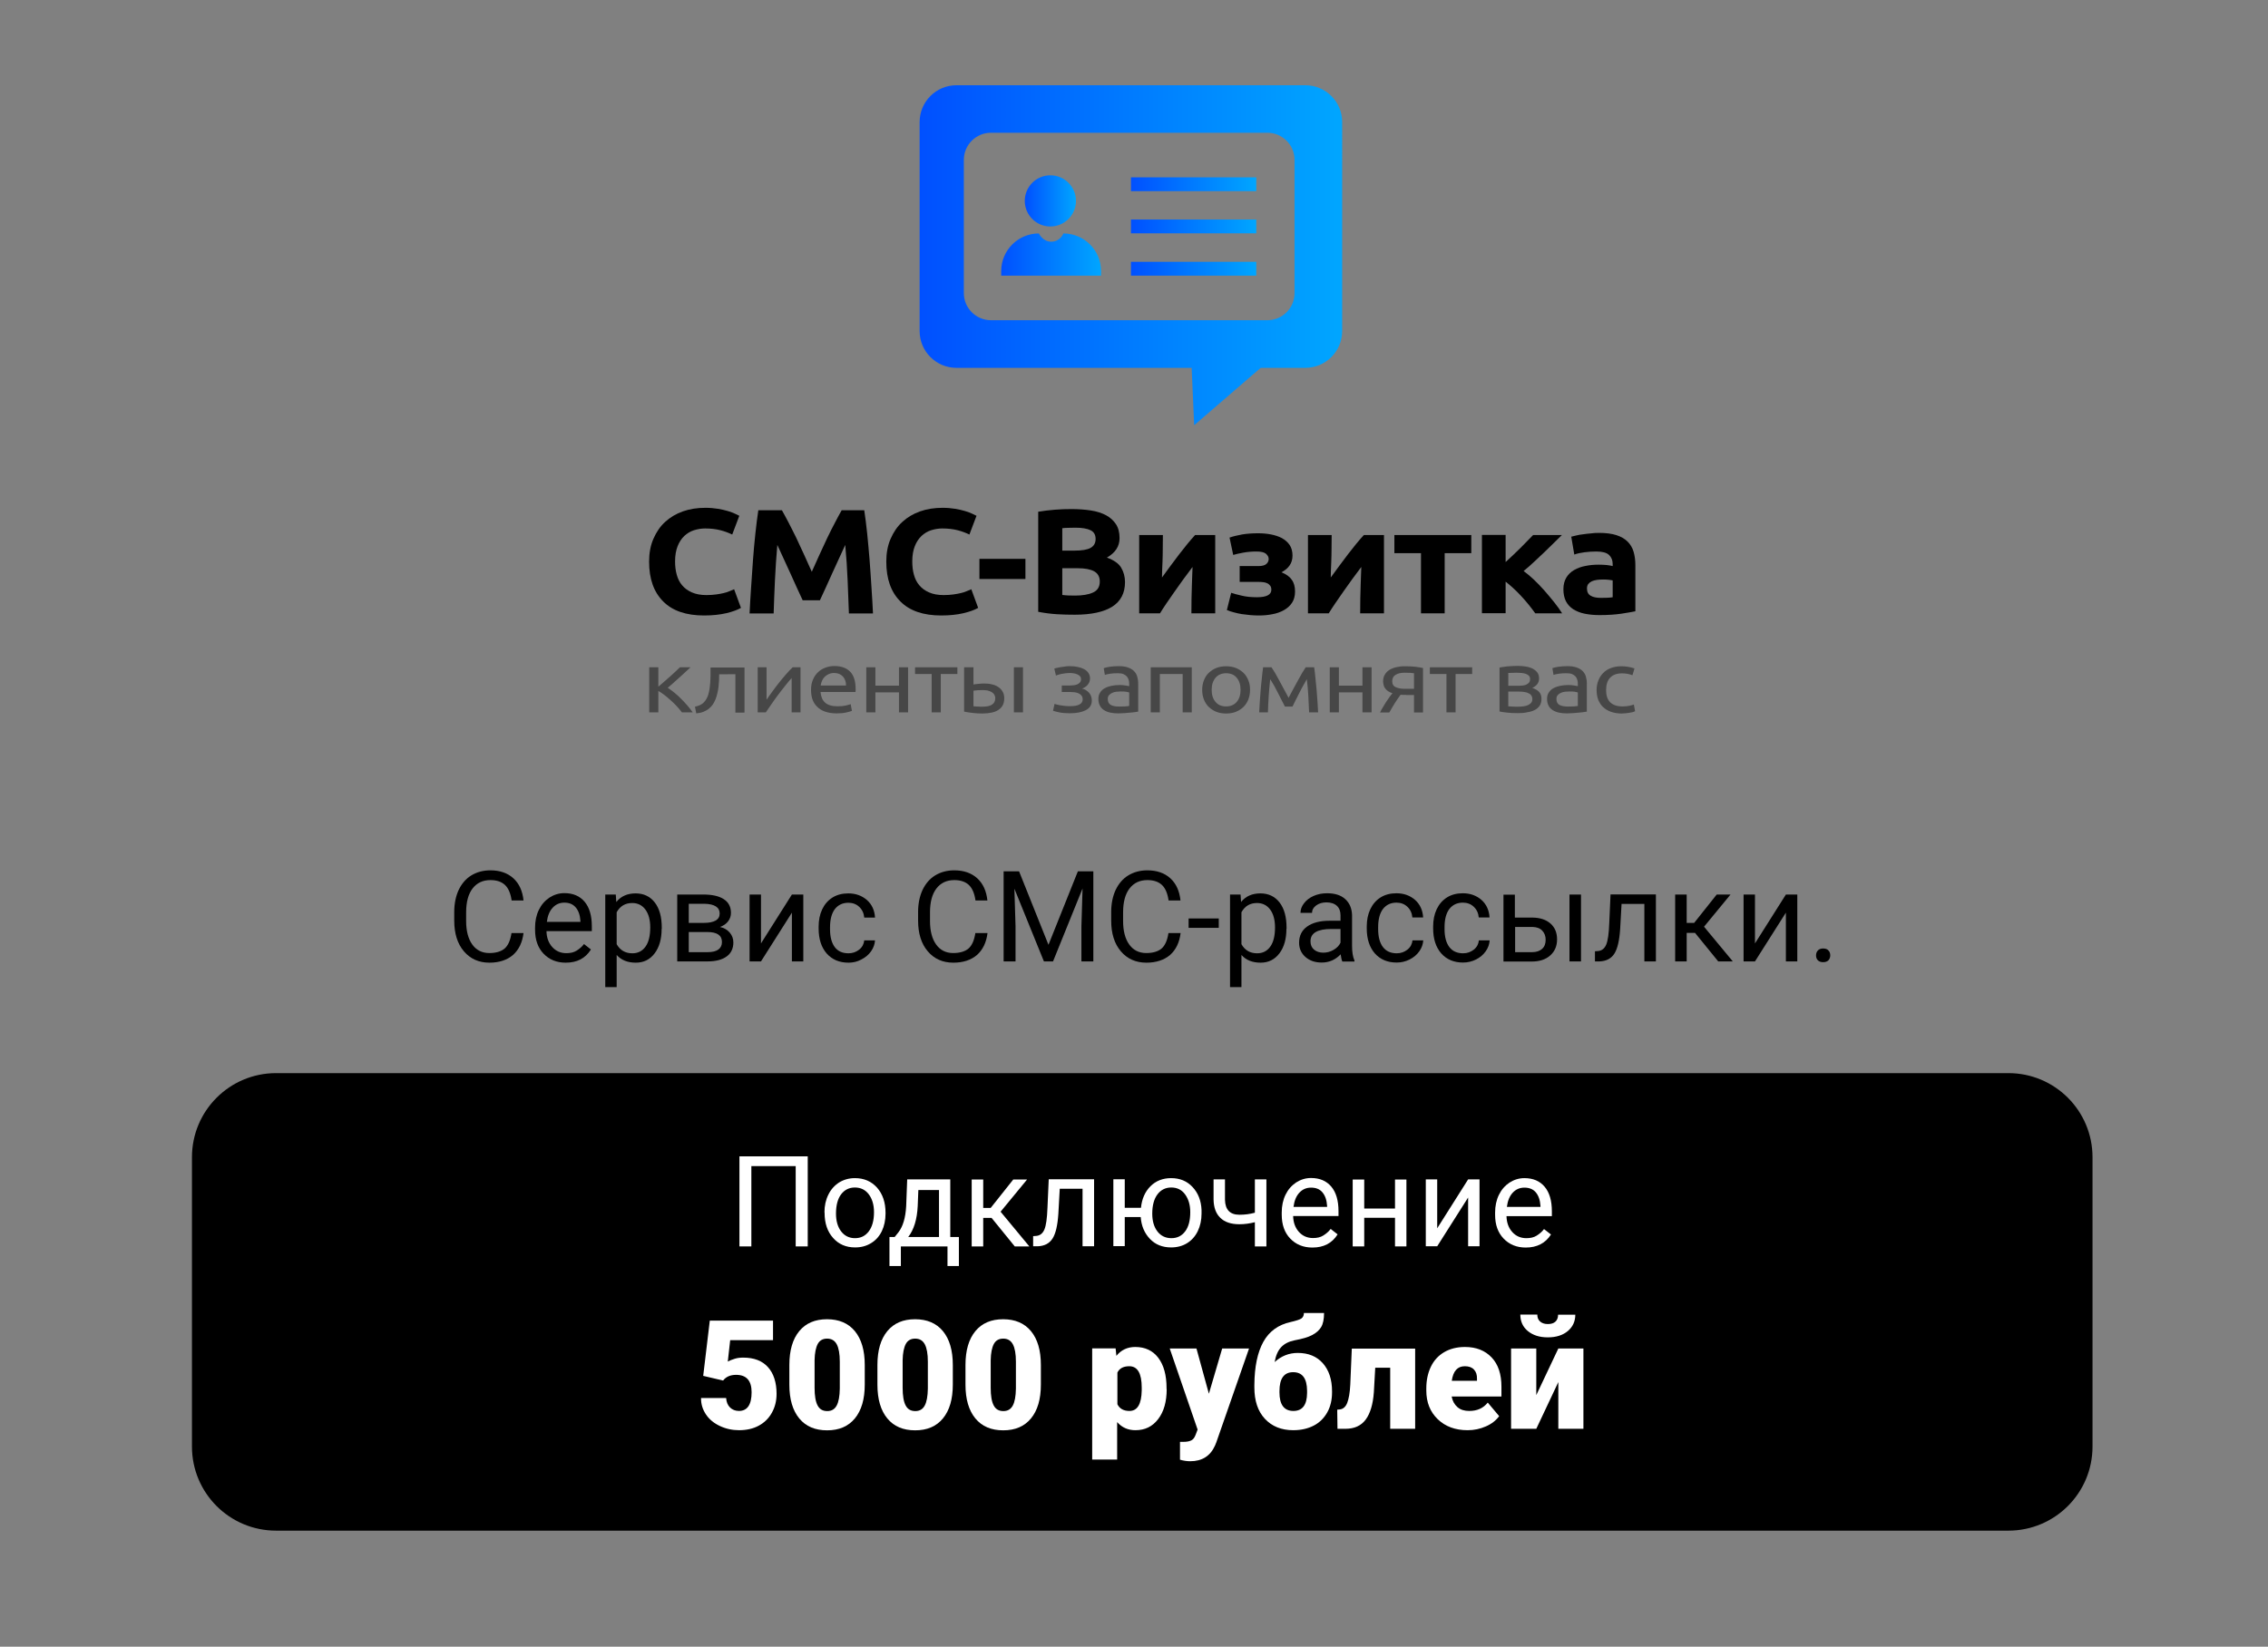 <?xml version="1.0" encoding="UTF-8"?> <!-- Generator: Adobe Illustrator 24.3.0, SVG Export Plug-In . SVG Version: 6.00 Build 0) --> <svg xmlns="http://www.w3.org/2000/svg" xmlns:xlink="http://www.w3.org/1999/xlink" id="Слой_1" x="0px" y="0px" viewBox="0 0 179 130" style="enable-background:new 0 0 179 130;" xml:space="preserve"><rect x="0" y="0" width="179" height="130" fill="#808080" stroke="none"/> <style type="text/css"> .st0{fill:#1C2585;} .st1{fill:#FFFFFF;} .st2{fill:#003E77;} .st3{fill:#2AA817;} .st4{fill:url(#SVGID_3_);} .st5{fill:#C8DAEA;} .st6{fill:#A9C9DD;} .st7{fill:url(#SVGID_4_);} .st8{fill:#FFDE00;} .st9{fill:#D71921;} .st10{clip-path:url(#SVGID_6_);} .st11{clip-path:url(#SVGID_7_);} .st12{clip-path:url(#SVGID_8_);} .st13{fill:none;} .st14{fill:#6D00AE;} .st15{fill:#34454F;} .st16{fill:#E9592F;} .st17{fill:#CCCCCC;} .st18{fill:#C1D4DB;} .st19{fill:#EB00BB;} .st20{fill:#00A4FF;} .st21{fill:#420084;} .st22{fill:#FF3032;} .st23{fill:#FE0000;} .st24{fill:#F4021B;} .st25{fill:#F8D509;} .st26{fill:#0052E0;} .st27{fill:#97CF26;} .st28{fill:#00AAFF;} .st29{fill:#FF6163;} .st30{fill:#A169F7;} .st31{fill:url(#SVGID_10_);} .st32{fill:url(#SVGID_11_);} .st33{fill:url(#SVGID_12_);} .st34{fill:url(#SVGID_14_);} .st35{fill:url(#SVGID_15_);} .st36{fill:url(#SVGID_16_);} .st37{fill:#474747;} .st38{fill:#F47200;} .st39{fill:#001F6F;} .st40{fill:url(#SVGID_17_);} .st41{fill:url(#SVGID_18_);} .st42{fill:url(#SVGID_19_);} .st43{fill:url(#SVGID_20_);} .st44{fill:url(#SVGID_21_);} .st45{fill:url(#SVGID_22_);} .st46{fill:url(#SVGID_23_);} .st47{fill:url(#SVGID_24_);} .st48{stroke:#000000;stroke-miterlimit:10;} </style> <g> <path d="M158.51,120.84H21.79c-3.67,0-6.64-2.97-6.64-6.64V91.36c0-3.67,2.97-6.64,6.64-6.64h136.72c3.67,0,6.64,2.97,6.64,6.64 v22.84C165.15,117.87,162.18,120.84,158.51,120.84z"></path> <g> <path class="st1" d="M63.74,98.4H62.8v-6.34H59.3v6.34h-0.94v-7.11h5.39V98.4z"></path> <path class="st1" d="M65.07,95.71c0-0.52,0.1-0.98,0.31-1.4c0.2-0.41,0.49-0.73,0.85-0.96c0.36-0.22,0.78-0.34,1.24-0.34 c0.72,0,1.3,0.25,1.75,0.75c0.44,0.5,0.67,1.16,0.67,1.99v0.06c0,0.51-0.1,0.98-0.29,1.38c-0.2,0.41-0.48,0.73-0.85,0.95 c-0.37,0.23-0.79,0.34-1.26,0.34c-0.72,0-1.3-0.25-1.74-0.75c-0.45-0.5-0.67-1.16-0.67-1.98V95.71z M65.98,95.81 c0,0.59,0.14,1.06,0.41,1.41c0.27,0.35,0.64,0.53,1.09,0.53c0.46,0,0.82-0.18,1.09-0.54s0.41-0.86,0.41-1.51 c0-0.58-0.14-1.05-0.41-1.41c-0.27-0.36-0.64-0.54-1.1-0.54c-0.45,0-0.81,0.18-1.08,0.53S65.98,95.15,65.98,95.81z"></path> <path class="st1" d="M70.61,97.66l0.31-0.39c0.35-0.46,0.55-1.14,0.6-2.05l0.08-2.11h3.4v4.55h0.68v2.29h-0.9V98.4H71.1v1.55h-0.9 l0-2.29H70.61z M71.68,97.66h2.43v-3.71h-1.63l-0.05,1.26C72.38,96.26,72.13,97.08,71.68,97.66z"></path> <path class="st1" d="M78.26,96.15H77.6v2.25h-0.91v-5.28h0.91v2.24h0.59l1.78-2.24h1.09l-2.09,2.54l2.27,2.74h-1.15L78.26,96.15z"></path> <path class="st1" d="M86.35,93.11v5.28h-0.91v-4.54h-1.8l-0.11,1.98c-0.06,0.91-0.21,1.56-0.46,1.95 c-0.25,0.39-0.64,0.59-1.17,0.61h-0.36v-0.8l0.26-0.02c0.29-0.03,0.5-0.2,0.63-0.51s0.21-0.87,0.24-1.7l0.1-2.26H86.35z"></path> <path class="st1" d="M88.78,95.35h1.27c0.07-0.7,0.32-1.27,0.75-1.7c0.43-0.43,0.98-0.64,1.63-0.64c0.69,0,1.25,0.23,1.69,0.7 s0.68,1.07,0.71,1.82l0,0.28c0,0.51-0.1,0.98-0.3,1.39s-0.49,0.73-0.85,0.95s-0.78,0.33-1.25,0.33c-0.68,0-1.24-0.22-1.67-0.67 s-0.68-1.02-0.73-1.73h-1.26v2.3h-0.9v-5.28h0.9V95.35z M90.94,95.81c0,0.59,0.14,1.06,0.41,1.41c0.27,0.35,0.64,0.53,1.1,0.53 s0.82-0.18,1.09-0.54c0.27-0.36,0.4-0.86,0.4-1.51c0-0.58-0.14-1.04-0.41-1.41s-0.64-0.54-1.09-0.54c-0.45,0-0.81,0.18-1.08,0.53 S90.94,95.15,90.94,95.81z"></path> <path class="st1" d="M99.95,98.4h-0.91v-1.91c-0.4,0.1-0.8,0.16-1.22,0.16c-0.66,0-1.17-0.17-1.51-0.51 c-0.35-0.34-0.52-0.82-0.53-1.45v-1.58h0.9v1.61c0.02,0.79,0.4,1.18,1.14,1.18c0.42,0,0.82-0.05,1.22-0.16v-2.63h0.91V98.4z"></path> <path class="st1" d="M103.58,98.49c-0.72,0-1.3-0.24-1.75-0.71s-0.67-1.1-0.67-1.89v-0.17c0-0.52,0.1-0.99,0.3-1.4 c0.2-0.41,0.48-0.73,0.84-0.97c0.36-0.23,0.75-0.35,1.17-0.35c0.69,0,1.22,0.23,1.6,0.68s0.57,1.1,0.57,1.94v0.38h-3.58 c0.01,0.52,0.17,0.94,0.46,1.26c0.29,0.32,0.66,0.48,1.11,0.48c0.32,0,0.59-0.06,0.81-0.2s0.42-0.3,0.58-0.52l0.55,0.43 C105.13,98.15,104.47,98.49,103.58,98.49z M103.47,93.76c-0.36,0-0.67,0.13-0.92,0.4s-0.4,0.64-0.46,1.12h2.65V95.2 c-0.03-0.46-0.15-0.81-0.37-1.07S103.85,93.76,103.47,93.76z"></path> <path class="st1" d="M111,98.4h-0.9v-2.26h-2.43v2.26h-0.91v-5.28h0.91v2.29h2.43v-2.29h0.9V98.4z"></path> <path class="st1" d="M115.87,93.11h0.9v5.28h-0.9v-3.85l-2.44,3.85h-0.9v-5.28h0.9v3.86L115.87,93.11z"></path> <path class="st1" d="M120.42,98.49c-0.72,0-1.3-0.24-1.75-0.71S118,96.69,118,95.9v-0.17c0-0.52,0.1-0.99,0.3-1.4 c0.2-0.41,0.48-0.73,0.84-0.97c0.36-0.23,0.75-0.35,1.17-0.35c0.69,0,1.22,0.23,1.6,0.68s0.57,1.1,0.57,1.94v0.38h-3.58 c0.01,0.52,0.17,0.94,0.46,1.26c0.29,0.32,0.66,0.48,1.11,0.48c0.32,0,0.59-0.06,0.81-0.2s0.42-0.3,0.58-0.52l0.55,0.43 C121.97,98.15,121.3,98.49,120.42,98.49z M120.31,93.76c-0.36,0-0.67,0.13-0.92,0.4s-0.4,0.64-0.46,1.12h2.65V95.2 c-0.03-0.46-0.15-0.81-0.37-1.07S120.68,93.76,120.31,93.76z"></path> <path class="st1" d="M55.5,108.62l0.52-4.36h4.99v1.54h-3.38l-0.19,1.69c0.14-0.08,0.33-0.15,0.55-0.22s0.45-0.09,0.67-0.09 c0.85,0,1.5,0.25,1.95,0.75s0.68,1.21,0.68,2.11c0,0.55-0.12,1.04-0.37,1.49s-0.59,0.78-1.03,1.02s-0.96,0.36-1.56,0.36 c-0.54,0-1.04-0.11-1.51-0.33s-0.84-0.52-1.1-0.91s-0.4-0.82-0.39-1.3h1.98c0.02,0.31,0.12,0.56,0.3,0.74s0.42,0.28,0.71,0.28 c0.66,0,1-0.49,1-1.48c0-0.91-0.41-1.37-1.22-1.37c-0.46,0-0.8,0.15-1.03,0.45L55.5,108.62z"></path> <path class="st1" d="M68.25,109.31c0,1.15-0.26,2.04-0.78,2.67s-1.25,0.94-2.19,0.94c-0.95,0-1.68-0.31-2.2-0.94 s-0.78-1.52-0.78-2.66v-1.56c0-1.15,0.26-2.04,0.78-2.67s1.25-0.94,2.19-0.94s1.68,0.31,2.2,0.94s0.78,1.52,0.78,2.67V109.31z M66.28,107.5c0-0.61-0.08-1.07-0.24-1.37s-0.41-0.45-0.76-0.45c-0.34,0-0.59,0.14-0.74,0.42s-0.24,0.71-0.25,1.28v2.18 c0,0.64,0.08,1.1,0.24,1.4s0.41,0.44,0.76,0.44c0.34,0,0.58-0.14,0.74-0.43s0.24-0.74,0.25-1.35V107.5z"></path> <path class="st1" d="M75.2,109.31c0,1.15-0.26,2.04-0.78,2.67s-1.25,0.94-2.19,0.94c-0.95,0-1.68-0.31-2.2-0.94 s-0.78-1.52-0.78-2.66v-1.56c0-1.15,0.26-2.04,0.78-2.67s1.25-0.94,2.19-0.94s1.68,0.31,2.2,0.94s0.78,1.52,0.78,2.67V109.31z M73.23,107.5c0-0.61-0.08-1.07-0.24-1.37s-0.41-0.45-0.76-0.45c-0.34,0-0.59,0.14-0.74,0.42s-0.24,0.71-0.25,1.28v2.18 c0,0.64,0.08,1.1,0.24,1.4s0.41,0.44,0.76,0.44c0.34,0,0.58-0.14,0.74-0.43s0.24-0.74,0.25-1.35V107.5z"></path> <path class="st1" d="M82.15,109.31c0,1.15-0.26,2.04-0.78,2.67s-1.25,0.94-2.19,0.94c-0.95,0-1.68-0.31-2.2-0.94 s-0.78-1.52-0.78-2.66v-1.56c0-1.15,0.26-2.04,0.78-2.67s1.25-0.94,2.19-0.94s1.68,0.31,2.2,0.94s0.78,1.52,0.78,2.67V109.31z M80.18,107.5c0-0.61-0.08-1.07-0.24-1.37s-0.41-0.45-0.76-0.45c-0.34,0-0.59,0.14-0.74,0.42s-0.24,0.71-0.25,1.28v2.18 c0,0.64,0.08,1.1,0.24,1.4s0.41,0.44,0.76,0.44c0.34,0,0.58-0.14,0.74-0.43s0.24-0.74,0.25-1.35V107.5z"></path> <path class="st1" d="M92.08,109.67c0,0.98-0.22,1.77-0.67,2.36s-1.04,0.88-1.8,0.88c-0.58,0-1.06-0.21-1.44-0.64v2.96h-1.97v-8.78 h1.85l0.06,0.59c0.38-0.47,0.88-0.7,1.49-0.7c0.78,0,1.39,0.29,1.82,0.86s0.65,1.37,0.65,2.38V109.67z M90.11,109.55 c0-1.13-0.33-1.69-0.98-1.69c-0.47,0-0.78,0.17-0.94,0.5v2.5c0.17,0.35,0.49,0.53,0.95,0.53c0.63,0,0.95-0.54,0.97-1.63V109.55z"></path> <path class="st1" d="M95.41,110.03l1.05-3.57h2.12l-2.58,7.4l-0.11,0.27c-0.37,0.82-1.02,1.23-1.95,1.23 c-0.26,0-0.53-0.04-0.81-0.12v-1.41h0.26c0.28,0,0.49-0.04,0.64-0.12s0.25-0.22,0.33-0.43l0.16-0.42l-2.2-6.4h2.11L95.41,110.03z"></path> <path class="st1" d="M102.43,106.81c0.83,0,1.49,0.27,1.97,0.81s0.73,1.28,0.73,2.22v0.08c0,0.59-0.12,1.12-0.37,1.57 s-0.6,0.81-1.06,1.05s-1,0.37-1.63,0.37c-0.94,0-1.68-0.3-2.24-0.9s-0.83-1.43-0.83-2.48v-0.19c0.01-1.45,0.25-2.58,0.71-3.41 s1.19-1.35,2.15-1.56c0.43-0.1,0.72-0.19,0.85-0.28s0.2-0.24,0.2-0.43h1.59c0,0.49-0.08,0.86-0.23,1.11s-0.39,0.46-0.71,0.63 s-0.78,0.3-1.37,0.41c-0.46,0.09-0.82,0.27-1.08,0.55s-0.42,0.67-0.51,1.17C101.13,107.05,101.73,106.81,102.43,106.81z M102.06,108.33c-0.72,0-1.08,0.5-1.08,1.5v0.09c0,0.98,0.37,1.47,1.1,1.47c0.71,0,1.07-0.47,1.08-1.41v-0.19 C103.15,108.82,102.79,108.33,102.06,108.33z"></path> <path class="st1" d="M111.69,106.46v6.34h-1.97v-4.82h-1.18l-0.11,1.94c-0.07,0.96-0.29,1.68-0.65,2.16s-0.89,0.72-1.6,0.72h-0.62 l-0.02-1.51l0.21-0.02c0.26-0.03,0.46-0.21,0.58-0.52s0.21-0.8,0.24-1.44l0.12-2.84H111.69z"></path> <path class="st1" d="M115.83,112.91c-0.97,0-1.76-0.29-2.36-0.87s-0.9-1.33-0.9-2.26v-0.16c0-0.65,0.12-1.22,0.36-1.72 s0.59-0.88,1.05-1.15s1.01-0.41,1.64-0.41c0.89,0,1.59,0.28,2.11,0.83s0.77,1.32,0.77,2.31v0.77h-3.93 c0.07,0.36,0.22,0.63,0.46,0.84s0.55,0.3,0.93,0.3c0.63,0,1.11-0.22,1.46-0.66l0.9,1.07c-0.25,0.34-0.59,0.61-1.05,0.81 S116.35,112.91,115.83,112.91z M115.61,107.86c-0.58,0-0.92,0.38-1.03,1.15h1.99v-0.15c0.01-0.32-0.07-0.56-0.24-0.74 S115.92,107.86,115.61,107.86z"></path> <path class="st1" d="M122.99,106.46h1.98v6.34h-1.98v-3.69l-1.74,3.69h-1.99v-6.34h1.99v3.68L122.99,106.46z M124.33,103.78 c0,0.54-0.2,0.97-0.59,1.3s-0.92,0.5-1.58,0.5s-1.18-0.17-1.58-0.5s-0.59-0.77-0.59-1.3h1.34c0,0.23,0.07,0.42,0.22,0.55 s0.35,0.2,0.61,0.2s0.46-0.06,0.6-0.19s0.21-0.31,0.21-0.55H124.33z"></path> </g> <g> <path d="M41.32,73.65c-0.09,0.75-0.37,1.33-0.83,1.74C40.02,75.79,39.4,76,38.63,76c-0.84,0-1.51-0.3-2.02-0.9 c-0.51-0.6-0.76-1.41-0.76-2.42V72c0-0.66,0.12-1.24,0.35-1.74c0.24-0.5,0.57-0.89,1-1.15s0.93-0.4,1.5-0.4 c0.75,0,1.36,0.21,1.82,0.63s0.72,1,0.8,1.75h-0.94c-0.08-0.57-0.26-0.98-0.53-1.23c-0.27-0.25-0.65-0.38-1.14-0.38 c-0.6,0-1.07,0.22-1.41,0.66c-0.34,0.44-0.51,1.07-0.51,1.89v0.69c0,0.77,0.16,1.39,0.48,1.84s0.77,0.68,1.35,0.68 c0.52,0,0.92-0.12,1.2-0.35c0.28-0.24,0.46-0.65,0.55-1.23H41.32z"></path> <path d="M44.65,76c-0.72,0-1.3-0.24-1.75-0.71s-0.67-1.1-0.67-1.89v-0.17c0-0.52,0.1-0.99,0.3-1.4c0.2-0.41,0.48-0.73,0.84-0.97 c0.36-0.23,0.75-0.35,1.17-0.35c0.69,0,1.22,0.23,1.6,0.68s0.57,1.1,0.57,1.94v0.38h-3.58c0.01,0.52,0.17,0.94,0.46,1.26 c0.29,0.32,0.66,0.48,1.11,0.48c0.32,0,0.59-0.06,0.81-0.2s0.42-0.3,0.58-0.52l0.55,0.43C46.2,75.66,45.54,76,44.65,76z M44.54,71.26c-0.36,0-0.67,0.13-0.92,0.4s-0.4,0.64-0.46,1.12h2.65v-0.07c-0.03-0.46-0.15-0.81-0.37-1.07 S44.92,71.26,44.54,71.26z"></path> <path d="M52.22,73.32c0,0.8-0.18,1.45-0.55,1.94S50.81,76,50.18,76c-0.64,0-1.15-0.2-1.51-0.61v2.54h-0.9v-7.31h0.83l0.04,0.59 c0.37-0.46,0.88-0.68,1.53-0.68c0.63,0,1.14,0.24,1.51,0.72c0.37,0.48,0.55,1.14,0.55,2V73.32z M51.32,73.22 c0-0.6-0.13-1.07-0.38-1.41s-0.6-0.52-1.04-0.52c-0.55,0-0.96,0.24-1.23,0.73v2.52c0.27,0.48,0.68,0.72,1.24,0.72 c0.43,0,0.78-0.17,1.03-0.52C51.19,74.4,51.32,73.89,51.32,73.22z"></path> <path d="M53.45,75.9v-5.28h2.06c0.7,0,1.24,0.12,1.62,0.37c0.38,0.25,0.56,0.61,0.56,1.08c0,0.24-0.07,0.46-0.22,0.66 s-0.36,0.35-0.65,0.45c0.32,0.07,0.58,0.22,0.77,0.44c0.19,0.22,0.29,0.48,0.29,0.78c0,0.48-0.18,0.86-0.53,1.11 c-0.36,0.26-0.86,0.39-1.51,0.39H53.45z M54.36,72.86h1.17c0.85,0,1.27-0.25,1.27-0.74s-0.4-0.75-1.2-0.77h-1.24V72.86z M54.36,73.58v1.59h1.49c0.38,0,0.66-0.07,0.85-0.21c0.19-0.14,0.28-0.34,0.28-0.59c0-0.53-0.39-0.79-1.16-0.79H54.36z"></path> <path d="M62.5,70.62h0.9v5.28h-0.9v-3.85l-2.44,3.85h-0.9v-5.28h0.9v3.86L62.5,70.62z"></path> <path d="M66.97,75.26c0.32,0,0.6-0.1,0.84-0.29s0.37-0.44,0.4-0.73h0.85c-0.02,0.3-0.12,0.59-0.31,0.86s-0.45,0.49-0.77,0.65 C67.67,75.92,67.33,76,66.97,76c-0.72,0-1.29-0.24-1.72-0.72c-0.42-0.48-0.64-1.14-0.64-1.97v-0.15c0-0.51,0.09-0.97,0.28-1.37 s0.46-0.71,0.81-0.93c0.35-0.22,0.77-0.33,1.25-0.33c0.59,0,1.08,0.18,1.48,0.53c0.39,0.35,0.6,0.82,0.63,1.38h-0.85 c-0.03-0.34-0.16-0.62-0.39-0.84c-0.23-0.22-0.52-0.33-0.86-0.33c-0.46,0-0.81,0.17-1.07,0.5c-0.25,0.33-0.38,0.81-0.38,1.43v0.17 c0,0.61,0.13,1.08,0.38,1.41S66.51,75.26,66.97,75.26z"></path> <path d="M77.94,73.65c-0.09,0.75-0.37,1.33-0.83,1.74C76.64,75.79,76.02,76,75.24,76c-0.84,0-1.51-0.3-2.02-0.9 c-0.51-0.6-0.76-1.41-0.76-2.42V72c0-0.66,0.12-1.24,0.35-1.74c0.24-0.5,0.57-0.89,1-1.15s0.93-0.4,1.5-0.4 c0.75,0,1.36,0.21,1.82,0.63s0.72,1,0.8,1.75h-0.94c-0.08-0.57-0.26-0.98-0.53-1.23c-0.27-0.25-0.65-0.38-1.14-0.38 c-0.6,0-1.07,0.22-1.41,0.66c-0.34,0.44-0.51,1.07-0.51,1.89v0.69c0,0.77,0.16,1.39,0.48,1.84s0.77,0.68,1.35,0.68 c0.52,0,0.92-0.12,1.2-0.35c0.28-0.24,0.46-0.65,0.55-1.23H77.94z"></path> <path d="M80.43,68.79l2.32,5.8l2.32-5.8h1.22v7.11h-0.94v-2.77l0.09-2.99l-2.33,5.76h-0.72l-2.33-5.74l0.09,2.97v2.77h-0.94v-7.11 H80.43z"></path> <path d="M93.18,73.65c-0.09,0.75-0.37,1.33-0.83,1.74C91.88,75.79,91.25,76,90.48,76c-0.84,0-1.51-0.3-2.02-0.9 c-0.51-0.6-0.76-1.41-0.76-2.42V72c0-0.66,0.12-1.24,0.35-1.74c0.24-0.5,0.57-0.89,1-1.15s0.93-0.4,1.5-0.4 c0.75,0,1.36,0.21,1.82,0.63s0.72,1,0.8,1.75h-0.94c-0.08-0.57-0.26-0.98-0.53-1.23c-0.27-0.25-0.65-0.38-1.14-0.38 c-0.6,0-1.07,0.22-1.41,0.66c-0.34,0.44-0.51,1.07-0.51,1.89v0.69c0,0.77,0.16,1.39,0.48,1.84s0.77,0.68,1.35,0.68 c0.52,0,0.92-0.12,1.2-0.35c0.28-0.24,0.46-0.65,0.55-1.23H93.18z"></path> <path d="M96.19,73.25h-2.38v-0.74h2.38V73.25z"></path> <path d="M101.53,73.32c0,0.8-0.18,1.45-0.55,1.94S100.12,76,99.49,76c-0.64,0-1.15-0.2-1.51-0.61v2.54h-0.9v-7.31h0.83l0.04,0.59 c0.37-0.46,0.88-0.68,1.53-0.68c0.63,0,1.14,0.24,1.51,0.72c0.37,0.48,0.55,1.14,0.55,2V73.32z M100.63,73.22 c0-0.6-0.13-1.07-0.38-1.41s-0.6-0.52-1.04-0.52c-0.55,0-0.96,0.24-1.23,0.73v2.52c0.27,0.48,0.68,0.72,1.24,0.72 c0.43,0,0.78-0.17,1.03-0.52C100.5,74.4,100.63,73.89,100.63,73.22z"></path> <path d="M105.94,75.9c-0.05-0.1-0.09-0.29-0.13-0.56c-0.42,0.44-0.92,0.65-1.5,0.65c-0.52,0-0.95-0.15-1.28-0.44 c-0.33-0.29-0.5-0.67-0.5-1.12c0-0.55,0.21-0.98,0.63-1.28c0.42-0.3,1.01-0.46,1.76-0.46h0.88v-0.42c0-0.32-0.09-0.57-0.28-0.75 s-0.47-0.28-0.83-0.28c-0.32,0-0.59,0.08-0.81,0.24s-0.33,0.36-0.33,0.59h-0.91c0-0.26,0.09-0.52,0.28-0.76 c0.19-0.25,0.44-0.44,0.76-0.58c0.32-0.14,0.67-0.21,1.06-0.21c0.61,0,1.09,0.15,1.43,0.46s0.52,0.72,0.54,1.26v2.43 c0,0.48,0.06,0.87,0.19,1.16v0.08H105.94z M104.44,75.21c0.28,0,0.55-0.07,0.81-0.22s0.44-0.34,0.55-0.57v-1.08h-0.71 c-1.11,0-1.66,0.32-1.66,0.97c0,0.28,0.09,0.5,0.28,0.66S104.15,75.21,104.44,75.21z"></path> <path d="M110.24,75.26c0.32,0,0.6-0.1,0.84-0.29s0.37-0.44,0.4-0.73h0.85c-0.02,0.3-0.12,0.59-0.31,0.86s-0.45,0.49-0.77,0.65 c-0.32,0.16-0.66,0.24-1.02,0.24c-0.72,0-1.29-0.24-1.72-0.72c-0.42-0.48-0.64-1.14-0.64-1.97v-0.15c0-0.51,0.09-0.97,0.28-1.37 s0.46-0.71,0.81-0.93c0.35-0.22,0.77-0.33,1.25-0.33c0.59,0,1.08,0.18,1.48,0.53c0.39,0.35,0.6,0.82,0.63,1.38h-0.85 c-0.03-0.34-0.16-0.62-0.39-0.84c-0.23-0.22-0.52-0.33-0.86-0.33c-0.46,0-0.81,0.17-1.07,0.5c-0.25,0.33-0.38,0.81-0.38,1.43v0.17 c0,0.61,0.13,1.08,0.38,1.41S109.77,75.26,110.24,75.26z"></path> <path d="M115.48,75.26c0.32,0,0.6-0.1,0.84-0.29s0.37-0.44,0.4-0.73h0.85c-0.02,0.3-0.12,0.59-0.31,0.86s-0.45,0.49-0.77,0.65 c-0.32,0.16-0.66,0.24-1.02,0.24c-0.72,0-1.29-0.24-1.72-0.72c-0.42-0.48-0.64-1.14-0.64-1.97v-0.15c0-0.51,0.09-0.97,0.28-1.37 s0.46-0.71,0.81-0.93c0.35-0.22,0.77-0.33,1.25-0.33c0.59,0,1.08,0.18,1.48,0.53c0.39,0.35,0.6,0.82,0.63,1.38h-0.85 c-0.03-0.34-0.16-0.62-0.39-0.84c-0.23-0.22-0.52-0.33-0.86-0.33c-0.46,0-0.81,0.17-1.07,0.5c-0.25,0.33-0.38,0.81-0.38,1.43v0.17 c0,0.61,0.13,1.08,0.38,1.41S115.01,75.26,115.48,75.26z"></path> <path d="M119.58,72.44h1.37c0.6,0.01,1.07,0.16,1.42,0.47s0.52,0.72,0.52,1.25c0,0.53-0.18,0.95-0.54,1.27s-0.84,0.48-1.45,0.48 h-2.24v-5.28h0.9V72.44z M119.58,73.18v1.99h1.34c0.34,0,0.6-0.09,0.79-0.26s0.28-0.41,0.28-0.72c0-0.29-0.09-0.53-0.27-0.72 c-0.18-0.19-0.43-0.28-0.76-0.29H119.58z M124.78,75.9h-0.91v-5.28h0.91V75.9z"></path> <path d="M130.69,70.62v5.28h-0.91v-4.54h-1.8l-0.11,1.98c-0.06,0.91-0.21,1.56-0.46,1.95c-0.25,0.39-0.64,0.59-1.17,0.61h-0.36 v-0.8l0.26-0.02c0.29-0.03,0.5-0.2,0.63-0.51s0.21-0.87,0.24-1.7l0.1-2.26H130.69z"></path> <path d="M133.78,73.65h-0.66v2.25h-0.91v-5.28h0.91v2.24h0.59l1.78-2.24h1.09l-2.09,2.54l2.27,2.74h-1.15L133.78,73.65z"></path> <path d="M140.95,70.62h0.9v5.28h-0.9v-3.85l-2.44,3.85h-0.9v-5.28h0.9v3.86L140.95,70.62z"></path> <path d="M143.33,75.43c0-0.16,0.05-0.29,0.14-0.39c0.09-0.1,0.23-0.16,0.42-0.16s0.33,0.05,0.42,0.16c0.1,0.1,0.14,0.23,0.14,0.39 c0,0.15-0.05,0.27-0.14,0.38c-0.1,0.1-0.24,0.15-0.42,0.15s-0.32-0.05-0.42-0.15C143.37,75.7,143.33,75.58,143.33,75.43z"></path> </g> <g> <g> <linearGradient id="SVGID_2_" gradientUnits="userSpaceOnUse" x1="72.583" y1="20.143" x2="105.932" y2="20.143"> <stop offset="0" style="stop-color:#0050FF"></stop> <stop offset="1" style="stop-color:#00A6FF"></stop> </linearGradient> <path style="fill:url(#SVGID_2_);" d="M103.02,6.73H75.49c-1.61,0-2.91,1.3-2.91,2.91v16.49c0,1.61,1.3,2.91,2.91,2.91h18.56 l0.2,4.53l5.25-4.53h3.52c1.61,0,2.91-1.3,2.91-2.91V9.64C105.93,8.03,104.63,6.73,103.02,6.73z M102.17,23.14 c0,1.18-0.96,2.14-2.14,2.14H78.21c-1.18,0-2.14-0.96-2.14-2.14V12.62c0-1.18,0.96-2.14,2.14-2.14h21.82 c1.18,0,2.14,0.96,2.14,2.14V23.14z"></path> <linearGradient id="SVGID_3_" gradientUnits="userSpaceOnUse" x1="89.258" y1="14.546" x2="99.143" y2="14.546"> <stop offset="0" style="stop-color:#0050FF"></stop> <stop offset="1" style="stop-color:#00A6FF"></stop> </linearGradient> <rect x="89.26" y="14" class="st4" width="9.89" height="1.09"></rect> <linearGradient id="SVGID_4_" gradientUnits="userSpaceOnUse" x1="89.258" y1="21.214" x2="99.143" y2="21.214"> <stop offset="0" style="stop-color:#0050FF"></stop> <stop offset="1" style="stop-color:#00A6FF"></stop> </linearGradient> <rect x="89.26" y="20.67" class="st7" width="9.89" height="1.09"></rect> <linearGradient id="SVGID_6_" gradientUnits="userSpaceOnUse" x1="89.258" y1="17.88" x2="99.143" y2="17.88"> <stop offset="0" style="stop-color:#0050FF"></stop> <stop offset="1" style="stop-color:#00A6FF"></stop> </linearGradient> <rect x="89.26" y="17.33" style="fill:url(#SVGID_6_);" width="9.89" height="1.09"></rect> <linearGradient id="SVGID_7_" gradientUnits="userSpaceOnUse" x1="79.017" y1="20.092" x2="86.897" y2="20.092"> <stop offset="0" style="stop-color:#0050FF"></stop> <stop offset="1" style="stop-color:#00A6FF"></stop> </linearGradient> <path style="fill:url(#SVGID_7_);" d="M83.93,18.43c0,0-0.24,0.65-0.97,0.65c-0.66,0-0.97-0.65-0.97-0.65 c-1.64,0-2.97,1.33-2.97,2.97v0.36h7.88V21.4C86.9,19.76,85.57,18.43,83.93,18.43z"></path> <linearGradient id="SVGID_8_" gradientUnits="userSpaceOnUse" x1="80.881" y1="15.86" x2="84.927" y2="15.86"> <stop offset="0" style="stop-color:#0050FF"></stop> <stop offset="1" style="stop-color:#00A6FF"></stop> </linearGradient> <circle style="fill:url(#SVGID_8_);" cx="82.9" cy="15.86" r="2.02"></circle> </g> <g> <path d="M55.56,48.59c-1.41,0-2.49-0.37-3.22-1.11c-0.74-0.74-1.11-1.78-1.11-3.14c0-0.67,0.11-1.28,0.34-1.8 c0.23-0.53,0.53-0.98,0.93-1.34c0.39-0.36,0.86-0.64,1.4-0.83c0.54-0.19,1.13-0.28,1.77-0.28c0.37,0,0.7,0.03,1,0.08 c0.3,0.05,0.56,0.11,0.79,0.18c0.23,0.07,0.41,0.14,0.56,0.21c0.15,0.07,0.26,0.13,0.33,0.16l-0.56,1.48 c-0.27-0.13-0.58-0.25-0.93-0.34c-0.35-0.09-0.76-0.14-1.21-0.14c-0.3,0-0.59,0.05-0.88,0.14c-0.29,0.09-0.54,0.25-0.76,0.45 c-0.22,0.21-0.4,0.48-0.53,0.81s-0.2,0.73-0.2,1.2c0,0.38,0.04,0.73,0.13,1.05c0.09,0.33,0.23,0.61,0.43,0.84 c0.2,0.24,0.45,0.42,0.77,0.56c0.32,0.14,0.7,0.21,1.15,0.21c0.28,0,0.54-0.02,0.76-0.05c0.23-0.03,0.43-0.07,0.6-0.11 c0.18-0.04,0.33-0.09,0.46-0.15c0.13-0.05,0.25-0.11,0.36-0.15l0.54,1.47c-0.28,0.16-0.66,0.3-1.16,0.42 C56.8,48.53,56.22,48.59,55.56,48.59z"></path> <path d="M61.71,40.28c0.15,0.26,0.32,0.58,0.52,0.96c0.2,0.38,0.4,0.79,0.62,1.23c0.21,0.44,0.42,0.9,0.63,1.36 c0.21,0.46,0.41,0.9,0.59,1.31c0.18-0.41,0.38-0.84,0.59-1.31s0.42-0.92,0.63-1.36c0.21-0.44,0.42-0.85,0.62-1.23 c0.2-0.38,0.37-0.7,0.52-0.96h1.78c0.08,0.54,0.16,1.15,0.23,1.82c0.07,0.67,0.13,1.37,0.19,2.09s0.1,1.45,0.15,2.18 c0.05,0.73,0.09,1.41,0.12,2.06H67c-0.03-0.79-0.06-1.65-0.1-2.59c-0.04-0.93-0.1-1.87-0.19-2.82c-0.15,0.33-0.32,0.69-0.5,1.09 c-0.18,0.4-0.37,0.8-0.55,1.2c-0.18,0.4-0.35,0.78-0.52,1.15c-0.17,0.36-0.31,0.68-0.43,0.93h-1.36 c-0.12-0.26-0.26-0.57-0.43-0.93c-0.17-0.36-0.34-0.75-0.52-1.15c-0.18-0.4-0.36-0.8-0.55-1.2c-0.18-0.4-0.35-0.76-0.5-1.09 c-0.08,0.95-0.15,1.89-0.19,2.82c-0.04,0.93-0.08,1.8-0.1,2.59h-1.9c0.03-0.64,0.07-1.33,0.12-2.06c0.05-0.73,0.1-1.46,0.15-2.18 c0.05-0.73,0.12-1.42,0.19-2.09c0.07-0.67,0.15-1.28,0.23-1.82H61.71z"></path> <path d="M74.28,48.59c-1.41,0-2.49-0.37-3.22-1.11c-0.74-0.74-1.11-1.78-1.11-3.14c0-0.67,0.11-1.28,0.34-1.8 c0.23-0.53,0.53-0.98,0.93-1.34c0.39-0.36,0.86-0.64,1.4-0.83c0.54-0.19,1.13-0.28,1.77-0.28c0.37,0,0.7,0.03,1,0.08 c0.3,0.05,0.56,0.11,0.79,0.18c0.23,0.07,0.41,0.14,0.56,0.21c0.15,0.07,0.26,0.13,0.33,0.16l-0.56,1.48 c-0.27-0.13-0.58-0.25-0.93-0.34c-0.35-0.09-0.76-0.14-1.21-0.14c-0.3,0-0.59,0.05-0.88,0.14c-0.29,0.09-0.54,0.25-0.76,0.45 c-0.22,0.21-0.4,0.48-0.53,0.81c-0.13,0.33-0.2,0.73-0.2,1.2c0,0.38,0.04,0.73,0.13,1.05c0.09,0.33,0.23,0.61,0.43,0.84 c0.2,0.24,0.45,0.42,0.77,0.56c0.32,0.14,0.7,0.21,1.15,0.21c0.28,0,0.54-0.02,0.76-0.05c0.23-0.03,0.43-0.07,0.6-0.11 c0.18-0.04,0.33-0.09,0.46-0.15c0.13-0.05,0.25-0.11,0.36-0.15l0.54,1.47c-0.28,0.16-0.66,0.3-1.16,0.42 C75.52,48.53,74.94,48.59,74.28,48.59z"></path> <path d="M77.3,44.12h3.63v1.59H77.3V44.12z"></path> <path d="M84.83,48.53c-0.48,0-0.95-0.01-1.42-0.04c-0.47-0.03-0.96-0.09-1.47-0.19v-7.9c0.4-0.07,0.84-0.12,1.31-0.16 s0.92-0.05,1.33-0.05c0.55,0,1.06,0.04,1.52,0.11c0.46,0.07,0.86,0.2,1.2,0.38c0.33,0.18,0.59,0.42,0.78,0.71 c0.19,0.29,0.28,0.66,0.28,1.09c0,0.65-0.33,1.16-1,1.54c0.55,0.2,0.93,0.46,1.13,0.8c0.2,0.34,0.3,0.72,0.3,1.14 c0,0.85-0.33,1.5-1,1.93C87.13,48.31,86.14,48.53,84.83,48.53z M83.84,43.47h0.95c0.6,0,1.03-0.07,1.29-0.22 c0.26-0.15,0.39-0.38,0.39-0.7c0-0.33-0.13-0.56-0.4-0.69c-0.27-0.13-0.66-0.2-1.18-0.2c-0.17,0-0.35,0-0.54,0.01 c-0.19,0-0.36,0.01-0.51,0.03V43.47z M83.84,44.87v2.1c0.14,0.02,0.3,0.03,0.46,0.04c0.17,0.01,0.35,0.01,0.55,0.01 c0.58,0,1.06-0.08,1.41-0.24c0.36-0.16,0.54-0.45,0.54-0.87c0-0.38-0.15-0.64-0.45-0.81c-0.3-0.16-0.73-0.24-1.29-0.24H83.84z"></path> <path d="M95.91,42.24v6.18h-1.88c0-0.39,0-0.78,0.01-1.17c0.01-0.39,0.02-0.75,0.03-1.08c0.01-0.33,0.02-0.62,0.03-0.86 c0.01-0.25,0.02-0.43,0.02-0.55c-0.24,0.32-0.48,0.65-0.73,0.98c-0.24,0.33-0.47,0.65-0.69,0.97c-0.22,0.32-0.43,0.62-0.63,0.91 c-0.2,0.29-0.37,0.56-0.52,0.8h-1.64v-6.18h1.87c0,0.39,0,0.77-0.01,1.12c0,0.36-0.01,0.68-0.02,0.97 c-0.01,0.29-0.02,0.54-0.03,0.76c-0.01,0.22-0.01,0.38-0.01,0.5c0.5-0.69,0.96-1.31,1.38-1.86c0.42-0.55,0.83-1.05,1.23-1.49 H95.91z"></path> <path d="M97.04,42.44c0.29-0.1,0.63-0.18,1.01-0.25c0.38-0.06,0.8-0.09,1.25-0.09c0.34,0,0.68,0.03,1,0.09s0.62,0.16,0.87,0.29 c0.25,0.14,0.46,0.32,0.61,0.54c0.15,0.22,0.23,0.5,0.23,0.84c0,0.31-0.08,0.57-0.23,0.78c-0.15,0.22-0.36,0.39-0.64,0.54 c0.37,0.15,0.64,0.34,0.81,0.59c0.18,0.24,0.26,0.55,0.26,0.93c0,0.35-0.08,0.65-0.24,0.89c-0.16,0.24-0.37,0.43-0.64,0.58 c-0.27,0.15-0.57,0.26-0.91,0.32c-0.34,0.07-0.7,0.1-1.06,0.1c-0.22,0-0.44-0.01-0.68-0.03c-0.23-0.02-0.46-0.05-0.68-0.08 c-0.22-0.04-0.43-0.08-0.63-0.14c-0.2-0.05-0.38-0.11-0.54-0.18l0.34-1.36c0.18,0.06,0.44,0.14,0.81,0.22 c0.36,0.09,0.77,0.13,1.23,0.13c0.75,0,1.13-0.2,1.13-0.59c0-0.13-0.03-0.24-0.09-0.32c-0.06-0.08-0.14-0.15-0.23-0.19 c-0.1-0.05-0.21-0.08-0.33-0.09c-0.12-0.02-0.25-0.02-0.38-0.02h-1.47v-1.25h1.48c0.3,0,0.51-0.06,0.63-0.17 c0.12-0.11,0.18-0.24,0.18-0.39c0-0.15-0.07-0.28-0.21-0.41c-0.14-0.12-0.39-0.18-0.76-0.18c-0.37,0-0.71,0.03-1.04,0.09 c-0.33,0.06-0.59,0.12-0.79,0.18L97.04,42.44z"></path> <path d="M109.23,42.24v6.18h-1.88c0-0.39,0-0.78,0.01-1.17c0.01-0.39,0.02-0.75,0.03-1.08c0.01-0.33,0.02-0.62,0.03-0.86 c0.01-0.25,0.02-0.43,0.02-0.55c-0.24,0.32-0.48,0.65-0.73,0.98c-0.24,0.33-0.47,0.65-0.69,0.97c-0.22,0.32-0.43,0.62-0.63,0.91 c-0.2,0.29-0.37,0.56-0.52,0.8h-1.64v-6.18h1.87c0,0.39,0,0.77-0.01,1.12c0,0.36-0.01,0.68-0.02,0.97 c-0.01,0.29-0.02,0.54-0.03,0.76c-0.01,0.22-0.01,0.38-0.01,0.5c0.5-0.69,0.96-1.31,1.38-1.86c0.42-0.55,0.83-1.05,1.23-1.49 H109.23z"></path> <path d="M116.12,43.67h-2.1v4.75h-1.87v-4.75h-2.1v-1.43h6.07V43.67z"></path> <path d="M118.8,44.4c0.18-0.16,0.37-0.34,0.58-0.54c0.21-0.2,0.4-0.39,0.6-0.58c0.19-0.19,0.38-0.38,0.55-0.56 c0.17-0.18,0.33-0.34,0.47-0.48h2.27c-0.17,0.17-0.37,0.37-0.62,0.61c-0.25,0.24-0.51,0.5-0.78,0.76 c-0.28,0.26-0.55,0.52-0.83,0.78c-0.28,0.26-0.54,0.49-0.79,0.69c0.25,0.18,0.52,0.41,0.8,0.67c0.28,0.27,0.56,0.55,0.83,0.86 c0.27,0.31,0.53,0.62,0.78,0.93c0.25,0.31,0.46,0.61,0.63,0.88h-2.12c-0.15-0.21-0.32-0.43-0.51-0.67s-0.39-0.46-0.6-0.69 c-0.21-0.23-0.42-0.44-0.63-0.63c-0.22-0.2-0.42-0.37-0.6-0.51v2.49h-1.87v-6.18h1.87V44.4z"></path> <path d="M126.2,42.07c0.55,0,1.01,0.06,1.38,0.18c0.37,0.12,0.66,0.29,0.88,0.51c0.22,0.22,0.38,0.49,0.47,0.8 c0.09,0.31,0.14,0.66,0.14,1.05v3.65c-0.27,0.05-0.64,0.12-1.11,0.19c-0.48,0.07-1.05,0.11-1.73,0.11 c-0.43,0-0.81-0.04-1.16-0.11c-0.35-0.07-0.64-0.19-0.9-0.35c-0.25-0.16-0.44-0.37-0.58-0.63c-0.13-0.26-0.2-0.58-0.2-0.95 c0-0.36,0.08-0.67,0.23-0.92c0.15-0.25,0.36-0.45,0.62-0.6c0.26-0.15,0.56-0.26,0.89-0.32c0.33-0.07,0.68-0.1,1.04-0.1 c0.24,0,0.46,0.01,0.65,0.03c0.19,0.02,0.34,0.05,0.46,0.08v-0.16c0-0.3-0.1-0.54-0.29-0.72c-0.19-0.18-0.53-0.27-1-0.27 c-0.32,0-0.63,0.02-0.94,0.06c-0.31,0.04-0.58,0.1-0.8,0.18l-0.24-1.41c0.11-0.03,0.24-0.06,0.41-0.1 c0.16-0.04,0.34-0.07,0.53-0.09c0.19-0.03,0.39-0.05,0.61-0.07C125.77,42.08,125.98,42.07,126.2,42.07z M126.35,47.2 c0.18,0,0.36,0,0.53-0.01c0.17-0.01,0.3-0.02,0.4-0.04v-1.33c-0.08-0.02-0.19-0.03-0.34-0.05c-0.15-0.02-0.29-0.02-0.41-0.02 c-0.18,0-0.34,0.01-0.49,0.03c-0.15,0.02-0.29,0.06-0.41,0.11c-0.12,0.06-0.21,0.13-0.28,0.22c-0.07,0.09-0.1,0.21-0.1,0.35 c0,0.27,0.1,0.46,0.29,0.57C125.74,47.15,126.01,47.2,126.35,47.2z"></path> </g> <g> <path class="st37" d="M52.7,54.3c0.16,0.1,0.33,0.23,0.52,0.38c0.19,0.15,0.37,0.32,0.55,0.5c0.18,0.18,0.34,0.36,0.5,0.54 c0.16,0.18,0.29,0.36,0.4,0.52h-0.85c-0.11-0.16-0.25-0.31-0.4-0.48c-0.15-0.16-0.31-0.32-0.48-0.47 c-0.17-0.15-0.33-0.29-0.5-0.42s-0.33-0.24-0.48-0.32v1.69h-0.72v-3.56h0.72v1.53c0.12-0.11,0.27-0.23,0.43-0.37 c0.16-0.14,0.32-0.28,0.48-0.42c0.16-0.14,0.31-0.28,0.45-0.41c0.14-0.13,0.25-0.24,0.34-0.33h0.84 c-0.11,0.11-0.25,0.23-0.4,0.37c-0.15,0.14-0.31,0.28-0.47,0.43c-0.16,0.15-0.32,0.29-0.48,0.43 C52.98,54.06,52.83,54.19,52.7,54.3z"></path> <path class="st37" d="M56.76,53.22c0,0.15,0,0.31-0.01,0.48c-0.01,0.17-0.02,0.34-0.04,0.51c-0.02,0.17-0.05,0.34-0.09,0.51 c-0.04,0.17-0.08,0.32-0.14,0.47c-0.06,0.15-0.13,0.28-0.21,0.41c-0.09,0.13-0.19,0.24-0.31,0.34c-0.12,0.1-0.27,0.18-0.43,0.25 c-0.17,0.07-0.36,0.11-0.58,0.13l-0.1-0.53c0.25-0.05,0.45-0.13,0.6-0.25c0.15-0.12,0.26-0.27,0.35-0.45 c0.08-0.16,0.13-0.33,0.17-0.53s0.06-0.4,0.08-0.61c0.02-0.21,0.02-0.43,0.03-0.64c0-0.21,0-0.42,0-0.61h2.68v3.56h-0.72v-3.03 H56.76z"></path> <path class="st37" d="M63.18,52.68v3.56h-0.7v-2.71c-0.16,0.17-0.33,0.38-0.51,0.61c-0.19,0.23-0.37,0.47-0.56,0.72 c-0.19,0.25-0.36,0.49-0.53,0.74c-0.17,0.24-0.32,0.46-0.44,0.64H59.8v-3.56h0.7v2.56c0.13-0.2,0.29-0.41,0.46-0.65 c0.17-0.24,0.35-0.47,0.53-0.7c0.18-0.23,0.37-0.45,0.55-0.66c0.18-0.21,0.36-0.4,0.52-0.55H63.18z"></path> <path class="st37" d="M64.01,54.47c0-0.32,0.05-0.59,0.16-0.83c0.1-0.24,0.24-0.43,0.41-0.59s0.37-0.27,0.59-0.35 c0.22-0.08,0.45-0.12,0.68-0.12c0.54,0,0.96,0.15,1.25,0.45s0.43,0.75,0.43,1.37c0,0.03,0,0.06,0,0.11c0,0.04,0,0.08-0.01,0.12 h-2.76c0.03,0.37,0.15,0.65,0.36,0.84c0.21,0.19,0.54,0.29,0.99,0.29c0.25,0,0.47-0.02,0.64-0.06s0.3-0.08,0.39-0.11l0.1,0.53 c-0.09,0.04-0.24,0.08-0.46,0.13s-0.47,0.07-0.75,0.07c-0.35,0-0.65-0.05-0.91-0.14c-0.26-0.09-0.47-0.22-0.63-0.39 c-0.17-0.16-0.29-0.36-0.37-0.59C64.05,54.99,64.01,54.74,64.01,54.47z M66.77,54.12c0.01-0.29-0.08-0.52-0.24-0.71 c-0.17-0.18-0.4-0.28-0.69-0.28c-0.17,0-0.31,0.03-0.44,0.09c-0.13,0.06-0.23,0.13-0.32,0.22c-0.09,0.09-0.16,0.2-0.21,0.32 c-0.05,0.12-0.08,0.24-0.1,0.36H66.77z"></path> <path class="st37" d="M71.67,56.24h-0.72v-1.58h-1.86v1.58h-0.72v-3.56h0.72v1.45h1.86v-1.45h0.72V56.24z"></path> <path class="st37" d="M75.56,52.68v0.53h-1.31v3.03h-0.72v-3.03h-1.31v-0.53H75.56z"></path> <path class="st37" d="M76.11,52.68h0.72v1.36c0.09-0.02,0.22-0.04,0.38-0.05c0.17-0.02,0.33-0.03,0.48-0.03 c0.21,0,0.41,0.02,0.6,0.07c0.19,0.04,0.36,0.11,0.5,0.21c0.14,0.09,0.26,0.21,0.34,0.36c0.09,0.15,0.13,0.33,0.13,0.53 c0,0.21-0.04,0.4-0.12,0.55c-0.08,0.15-0.2,0.27-0.35,0.37c-0.15,0.1-0.33,0.17-0.54,0.21c-0.21,0.04-0.44,0.07-0.7,0.07 c-0.24,0-0.49-0.01-0.74-0.04c-0.25-0.03-0.49-0.06-0.72-0.11V52.68z M77.59,54.48c-0.14,0-0.27,0-0.41,0.01 c-0.13,0.01-0.25,0.02-0.35,0.04v1.23c0.03,0,0.08,0.01,0.14,0.01c0.06,0,0.12,0.01,0.19,0.01c0.07,0,0.14,0,0.21,0.01 s0.14,0,0.19,0c0.31,0,0.56-0.05,0.73-0.16c0.17-0.11,0.26-0.27,0.26-0.51c0-0.11-0.03-0.21-0.08-0.29 c-0.05-0.08-0.13-0.15-0.22-0.2c-0.09-0.05-0.19-0.09-0.31-0.12C77.83,54.5,77.71,54.48,77.59,54.48z M80.74,56.24h-0.72v-3.56 h0.72V56.24z"></path> <path class="st37" d="M84.4,52.59c0.23,0,0.45,0.02,0.65,0.06c0.2,0.04,0.37,0.1,0.52,0.18c0.14,0.08,0.26,0.18,0.34,0.31 c0.08,0.12,0.12,0.27,0.12,0.43c0,0.11-0.02,0.2-0.06,0.29c-0.04,0.09-0.09,0.16-0.15,0.23c-0.06,0.07-0.13,0.13-0.21,0.17 c-0.07,0.05-0.15,0.08-0.21,0.1c0.24,0.06,0.42,0.18,0.56,0.34c0.14,0.16,0.21,0.37,0.21,0.61c0,0.34-0.16,0.59-0.46,0.75 c-0.31,0.16-0.73,0.25-1.26,0.25c-0.33,0-0.61-0.02-0.84-0.07c-0.24-0.05-0.4-0.09-0.5-0.13l0.12-0.54 c0.08,0.03,0.23,0.07,0.45,0.11s0.47,0.07,0.77,0.07c0.33,0,0.57-0.04,0.74-0.13c0.17-0.09,0.26-0.22,0.26-0.4 c0-0.13-0.03-0.23-0.1-0.31c-0.06-0.08-0.15-0.14-0.24-0.18c-0.1-0.04-0.2-0.07-0.32-0.08c-0.11-0.01-0.22-0.02-0.32-0.02h-0.67 v-0.51h0.65c0.09,0,0.19-0.01,0.29-0.02c0.1-0.01,0.19-0.04,0.28-0.07c0.09-0.04,0.16-0.09,0.21-0.15 c0.06-0.07,0.09-0.15,0.09-0.26c0-0.09-0.02-0.16-0.07-0.22c-0.05-0.06-0.11-0.11-0.2-0.15c-0.08-0.04-0.18-0.07-0.29-0.09 c-0.11-0.02-0.23-0.03-0.34-0.03c-0.09,0-0.19,0.01-0.3,0.02c-0.11,0.01-0.21,0.03-0.32,0.05c-0.1,0.02-0.2,0.04-0.28,0.07 c-0.08,0.02-0.14,0.04-0.18,0.06l-0.13-0.55c0.04-0.01,0.11-0.03,0.19-0.05c0.09-0.02,0.19-0.04,0.3-0.06 c0.11-0.02,0.23-0.03,0.35-0.05S84.28,52.59,84.4,52.59z"></path> <path class="st37" d="M88.28,52.59c0.29,0,0.53,0.03,0.73,0.1c0.2,0.07,0.36,0.16,0.48,0.28c0.12,0.12,0.21,0.26,0.26,0.43 c0.05,0.17,0.08,0.35,0.08,0.55v2.23c-0.06,0.01-0.15,0.02-0.26,0.04c-0.11,0.02-0.24,0.03-0.38,0.04 c-0.14,0.01-0.29,0.03-0.45,0.04c-0.16,0.01-0.32,0.02-0.48,0.02c-0.23,0-0.44-0.02-0.63-0.06c-0.19-0.04-0.36-0.11-0.5-0.2 c-0.14-0.09-0.25-0.21-0.32-0.35c-0.08-0.15-0.12-0.32-0.12-0.53c0-0.2,0.04-0.37,0.14-0.51c0.09-0.14,0.21-0.26,0.37-0.34 c0.16-0.09,0.34-0.15,0.54-0.19c0.21-0.04,0.42-0.06,0.65-0.06c0.07,0,0.15,0,0.22,0.01c0.08,0.01,0.15,0.02,0.22,0.03 c0.07,0.01,0.13,0.02,0.18,0.03c0.05,0.01,0.09,0.02,0.11,0.02v-0.18c0-0.11-0.01-0.21-0.04-0.31c-0.03-0.1-0.07-0.19-0.14-0.27 c-0.07-0.08-0.16-0.14-0.27-0.19c-0.12-0.05-0.27-0.07-0.45-0.07c-0.24,0-0.45,0.01-0.62,0.04c-0.18,0.03-0.31,0.06-0.4,0.09 l-0.09-0.53c0.09-0.04,0.25-0.07,0.46-0.11C87.79,52.61,88.02,52.59,88.28,52.59z M88.34,55.78c0.17,0,0.32,0,0.45-0.01 c0.13-0.01,0.24-0.02,0.33-0.04v-1.06c-0.05-0.02-0.14-0.04-0.25-0.06c-0.12-0.02-0.26-0.02-0.42-0.02 c-0.11,0-0.22,0.01-0.34,0.02c-0.12,0.01-0.23,0.04-0.33,0.09c-0.1,0.04-0.18,0.1-0.25,0.18c-0.07,0.08-0.1,0.17-0.1,0.3 c0,0.23,0.08,0.39,0.25,0.48C87.83,55.74,88.05,55.78,88.34,55.78z"></path> <path class="st37" d="M94.06,56.24h-0.72v-3.03h-1.8v3.03h-0.72v-3.56h3.24V56.24z"></path> <path class="st37" d="M98.66,54.46c0,0.28-0.05,0.54-0.14,0.77c-0.09,0.23-0.22,0.42-0.39,0.59c-0.17,0.16-0.37,0.29-0.6,0.38 c-0.23,0.09-0.49,0.13-0.76,0.13c-0.27,0-0.53-0.04-0.76-0.13c-0.23-0.09-0.43-0.22-0.6-0.38c-0.17-0.16-0.3-0.36-0.39-0.59 c-0.09-0.23-0.14-0.48-0.14-0.77c0-0.28,0.05-0.53,0.14-0.76c0.09-0.23,0.22-0.43,0.39-0.59c0.17-0.16,0.37-0.29,0.6-0.38 c0.23-0.09,0.49-0.13,0.76-0.13c0.27,0,0.53,0.04,0.76,0.13c0.23,0.09,0.43,0.22,0.6,0.38c0.17,0.16,0.3,0.36,0.39,0.59 C98.62,53.93,98.66,54.18,98.66,54.46z M97.91,54.46c0-0.4-0.1-0.72-0.31-0.96c-0.2-0.24-0.48-0.35-0.83-0.35 c-0.35,0-0.63,0.12-0.83,0.35c-0.2,0.24-0.31,0.55-0.31,0.96c0,0.4,0.1,0.72,0.31,0.96c0.2,0.24,0.48,0.35,0.83,0.35 c0.35,0,0.63-0.12,0.83-0.35C97.81,55.18,97.91,54.86,97.91,54.46z"></path> <path class="st37" d="M100.25,53.62c-0.05,0.45-0.09,0.9-0.12,1.35c-0.03,0.45-0.05,0.87-0.06,1.27h-0.69 c0.01-0.28,0.03-0.57,0.05-0.87c0.02-0.3,0.04-0.61,0.07-0.92s0.05-0.61,0.09-0.91c0.03-0.3,0.06-0.59,0.1-0.86h0.66 c0.17,0.24,0.36,0.56,0.58,0.98c0.22,0.41,0.48,0.89,0.77,1.43c0.29-0.54,0.54-1.02,0.77-1.43c0.22-0.41,0.42-0.74,0.58-0.98 h0.67c0.04,0.27,0.07,0.56,0.1,0.86c0.03,0.3,0.06,0.6,0.09,0.91s0.05,0.61,0.07,0.92c0.02,0.3,0.04,0.59,0.05,0.87h-0.71 c-0.02-0.4-0.04-0.82-0.06-1.27c-0.03-0.45-0.06-0.9-0.12-1.35c-0.08,0.14-0.18,0.31-0.29,0.51c-0.11,0.2-0.22,0.4-0.32,0.61 c-0.11,0.21-0.21,0.4-0.3,0.59c-0.09,0.19-0.17,0.34-0.22,0.45h-0.6c-0.06-0.11-0.13-0.26-0.23-0.45c-0.1-0.19-0.2-0.38-0.3-0.59 c-0.11-0.21-0.21-0.41-0.32-0.61C100.43,53.92,100.33,53.75,100.25,53.62z"></path> <path class="st37" d="M108.25,56.24h-0.72v-1.58h-1.86v1.58h-0.72v-3.56h0.72v1.45h1.86v-1.45h0.72V56.24z"></path> <path class="st37" d="M110.97,54.86c-0.08,0-0.15,0-0.22,0c-0.07,0-0.14-0.01-0.21-0.01c-0.17,0.22-0.32,0.45-0.48,0.7 c-0.15,0.25-0.29,0.48-0.41,0.7h-0.73c0.06-0.13,0.13-0.27,0.22-0.41c0.08-0.14,0.17-0.27,0.25-0.41 c0.09-0.13,0.17-0.26,0.26-0.38c0.09-0.12,0.17-0.23,0.25-0.32c-0.14-0.05-0.26-0.1-0.36-0.17c-0.09-0.07-0.17-0.14-0.22-0.22 c-0.06-0.08-0.1-0.17-0.12-0.26c-0.02-0.09-0.04-0.19-0.04-0.28c0-0.2,0.04-0.38,0.13-0.53c0.09-0.15,0.2-0.28,0.35-0.37 c0.15-0.1,0.33-0.17,0.53-0.22c0.2-0.05,0.43-0.08,0.67-0.08c0.34,0,0.63,0.01,0.87,0.04c0.24,0.03,0.44,0.06,0.6,0.1v3.51h-0.71 v-1.38H110.97z M111.59,53.15c-0.06-0.01-0.15-0.02-0.28-0.03c-0.13-0.01-0.28-0.01-0.45-0.01c-0.29,0-0.53,0.05-0.71,0.16 c-0.18,0.11-0.27,0.28-0.27,0.51c0,0.23,0.09,0.39,0.28,0.47c0.19,0.09,0.43,0.13,0.72,0.13h0.72V53.15z"></path> <path class="st37" d="M116.19,52.68v0.53h-1.31v3.03h-0.72v-3.03h-1.31v-0.53H116.19z"></path> <path class="st37" d="M119.8,56.3c-0.31,0-0.59-0.01-0.84-0.04c-0.26-0.03-0.46-0.05-0.61-0.09v-3.47 c0.15-0.03,0.35-0.06,0.61-0.09c0.26-0.02,0.54-0.04,0.84-0.04c0.21,0,0.42,0.02,0.62,0.05c0.2,0.03,0.38,0.09,0.53,0.16 c0.15,0.08,0.28,0.18,0.38,0.31c0.1,0.13,0.14,0.29,0.14,0.48c0,0.17-0.05,0.32-0.15,0.45c-0.1,0.12-0.23,0.22-0.39,0.29 c0.22,0.07,0.4,0.17,0.53,0.3c0.13,0.13,0.2,0.32,0.2,0.57c0,0.21-0.05,0.39-0.14,0.53c-0.1,0.14-0.23,0.26-0.39,0.34 c-0.17,0.09-0.37,0.15-0.59,0.18C120.3,56.29,120.05,56.3,119.8,56.3z M119.81,54.14c0.14,0,0.27-0.01,0.38-0.02 c0.12-0.02,0.22-0.04,0.3-0.09c0.09-0.04,0.15-0.1,0.2-0.16s0.07-0.16,0.07-0.26c0-0.11-0.03-0.2-0.09-0.26 c-0.06-0.06-0.14-0.11-0.24-0.15c-0.1-0.03-0.21-0.06-0.34-0.07c-0.13-0.01-0.25-0.02-0.38-0.02c-0.12,0-0.24,0-0.36,0.01 c-0.12,0-0.22,0.01-0.31,0.01v1.01H119.81z M119.04,55.76c0.03,0,0.07,0.01,0.13,0.01c0.06,0,0.12,0.01,0.19,0.01 c0.07,0,0.15,0,0.23,0.01c0.08,0,0.16,0,0.23,0c0.15,0,0.29-0.01,0.43-0.03c0.14-0.02,0.26-0.05,0.36-0.1 c0.1-0.05,0.18-0.11,0.24-0.18c0.06-0.08,0.09-0.17,0.09-0.29c0-0.11-0.03-0.21-0.08-0.28c-0.05-0.08-0.13-0.14-0.22-0.18 c-0.09-0.05-0.2-0.08-0.33-0.1c-0.13-0.02-0.26-0.03-0.41-0.03h-0.86V55.76z"></path> <path class="st37" d="M123.69,52.59c0.29,0,0.53,0.03,0.73,0.1c0.2,0.07,0.36,0.16,0.48,0.28c0.12,0.12,0.21,0.26,0.26,0.43 c0.05,0.17,0.08,0.35,0.08,0.55v2.23c-0.06,0.01-0.15,0.02-0.26,0.04c-0.11,0.02-0.24,0.03-0.38,0.04 c-0.14,0.01-0.29,0.03-0.45,0.04c-0.16,0.01-0.32,0.02-0.48,0.02c-0.23,0-0.44-0.02-0.63-0.06c-0.19-0.04-0.36-0.11-0.5-0.2 c-0.14-0.09-0.25-0.21-0.32-0.35c-0.08-0.15-0.12-0.32-0.12-0.53c0-0.2,0.04-0.37,0.14-0.51c0.09-0.14,0.21-0.26,0.37-0.34 c0.16-0.09,0.34-0.15,0.54-0.19c0.21-0.04,0.42-0.06,0.65-0.06c0.07,0,0.15,0,0.22,0.01c0.08,0.01,0.15,0.02,0.22,0.03 c0.07,0.01,0.13,0.02,0.18,0.03c0.05,0.01,0.09,0.02,0.11,0.02v-0.18c0-0.11-0.01-0.21-0.04-0.31c-0.03-0.1-0.07-0.19-0.14-0.27 c-0.07-0.08-0.16-0.14-0.27-0.19c-0.12-0.05-0.27-0.07-0.45-0.07c-0.24,0-0.45,0.01-0.62,0.04c-0.18,0.03-0.31,0.06-0.4,0.09 l-0.09-0.53c0.09-0.04,0.25-0.07,0.46-0.11C123.2,52.61,123.44,52.59,123.69,52.59z M123.75,55.78c0.17,0,0.32,0,0.45-0.01 c0.13-0.01,0.24-0.02,0.33-0.04v-1.06c-0.05-0.02-0.14-0.04-0.25-0.06c-0.12-0.02-0.26-0.02-0.42-0.02 c-0.11,0-0.22,0.01-0.34,0.02c-0.12,0.01-0.23,0.04-0.33,0.09c-0.1,0.04-0.18,0.1-0.25,0.18c-0.07,0.08-0.1,0.17-0.1,0.3 c0,0.23,0.08,0.39,0.25,0.48C123.25,55.74,123.47,55.78,123.75,55.78z"></path> <path class="st37" d="M127.99,56.33c-0.32,0-0.61-0.05-0.86-0.14c-0.25-0.09-0.45-0.22-0.62-0.38c-0.17-0.16-0.29-0.36-0.38-0.59 c-0.08-0.23-0.12-0.48-0.12-0.75c0-0.27,0.05-0.52,0.14-0.75c0.09-0.23,0.22-0.43,0.38-0.59c0.16-0.17,0.37-0.3,0.61-0.39 c0.24-0.09,0.51-0.14,0.8-0.14c0.18,0,0.36,0.01,0.54,0.04c0.18,0.03,0.35,0.07,0.52,0.13l-0.16,0.54 c-0.11-0.05-0.23-0.08-0.38-0.11c-0.14-0.03-0.29-0.04-0.45-0.04c-0.4,0-0.71,0.11-0.93,0.34c-0.21,0.22-0.32,0.55-0.32,0.98 c0,0.19,0.02,0.37,0.07,0.53c0.05,0.16,0.13,0.3,0.23,0.41c0.11,0.11,0.24,0.2,0.41,0.26c0.17,0.06,0.37,0.09,0.6,0.09 c0.19,0,0.36-0.02,0.52-0.05c0.16-0.03,0.28-0.07,0.36-0.1l0.1,0.53c-0.04,0.02-0.1,0.04-0.18,0.07 c-0.08,0.02-0.17,0.04-0.26,0.05c-0.1,0.02-0.2,0.03-0.31,0.04C128.2,56.32,128.1,56.33,127.99,56.33z"></path> </g> </g> </g> </svg> 